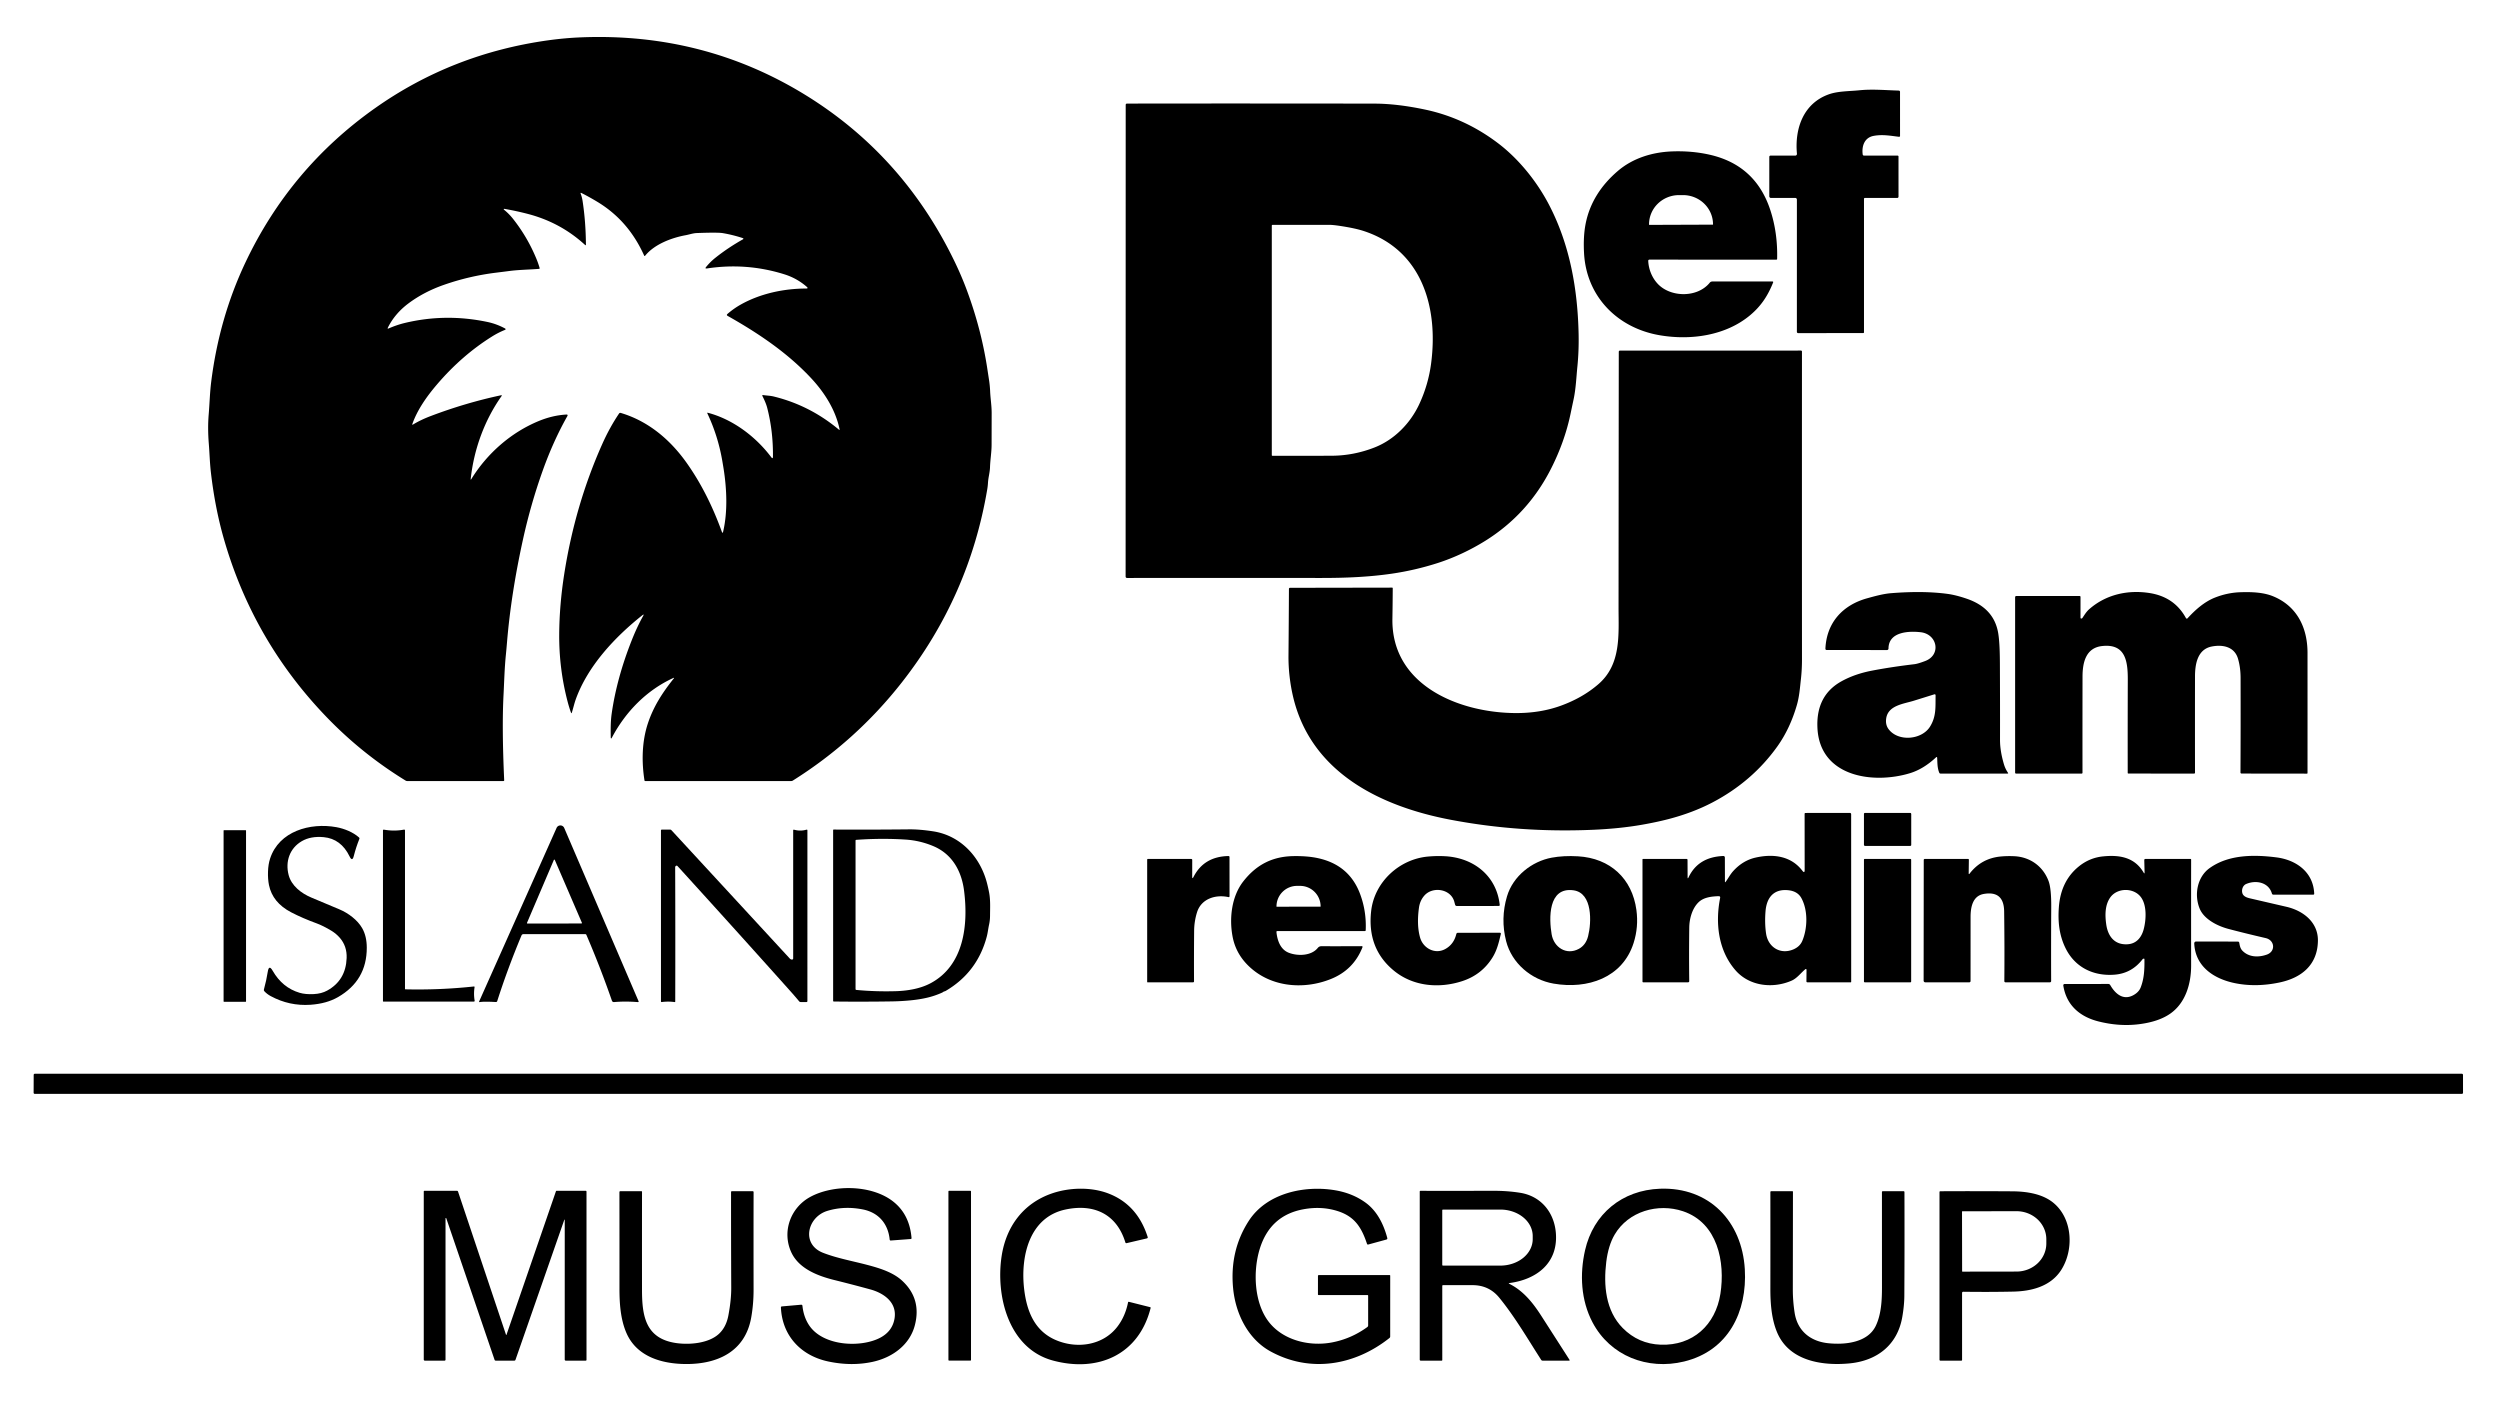<svg height="237.993" viewBox="0 0 1490 844" width="420.181" xmlns="http://www.w3.org/2000/svg"><path d="m246.19 253c3.25-1.98 6.8-3.62 10.41-4.99q20.72-7.88 41.91-12.4.86-.18.35.53c-10.02 14.21-16.36 31.32-18.34 49.19q-.11 1 .41.15c9.37-15.19 23.59-27.73 40.24-34.57q8.13-3.34 16.27-3.82 1.24-.08.63 1.01-8.37 14.86-14.63 32.39-7.14 19.98-11.79 41.14-7.08 32.24-9.48 61.01-.38 4.59-.67 7.41c-.82 7.99-1.01 16.14-1.42 24.09q-1.03 19.67.39 50.87.02.52-.49.52h-57.3q-.52 0-.95-.26-25.17-15.44-45.69-36.4-44.92-45.92-62.63-107.6-5.31-18.49-7.77-39.82c-.64-5.61-.77-11.21-1.23-16.96q-.75-9.29-.07-17.43c.53-6.36.69-12.99 1.48-19.35q4.76-38.16 20.4-71.23 26.6-56.23 77.34-92.06 45.89-32.4 103-40.38 10.21-1.42 20.11-1.8 72.77-2.81 133.12 34.24 58.09 35.67 88.78 98.67 4.49 9.21 7.87 18.4 8.51 23.12 12.02 46.44.51 3.34 1.01 6.62.49 3.14.64 6.66c.19 4.32.92 8.55.91 12.9q-.02 9.28-.04 18.92c-.01 4.51-.8 8.88-.94 13.33-.09 3.24-1.05 6.22-1.22 9.44q-.11 1.88-.43 3.79-10.79 63.87-50.79 114.93-27.43 35.03-65.14 58.7a1.71 1.71 0 0 1 -.89.25h-87.06a.43.42 85.2 0 1 -.42-.36c-1.74-11.04-1.58-23.04 2-33.91 3.31-10.08 8.77-18.52 15.37-26.74q.63-.79-.29-.37c-15.71 7.23-28.2 19.88-36.42 35.36q-.75 1.4-.77-.18c-.07-4.65-.1-9.33.56-13.98q3.01-21.11 11.92-43.64 3.15-7.99 6.81-14.55.81-1.47-.5-.42c-16.52 13.11-32.58 30.41-39.64 50.09-.93 2.58-1.48 5.26-2.34 7.88q-.25.75-.52 0-1.12-3.14-2.02-6.58-5.11-19.53-4.99-39.98.11-17.46 2.96-35.77 6.43-41.21 22.64-77.58 4.44-9.97 10.07-18.32a.91.9 25.2 0 1 1.01-.36c16.2 4.81 29.23 15.66 39.14 29.57q12.57 17.64 21.09 41.2.49 1.35.81-.05c2.79-11.95 2.12-25.6.28-37.37q-.4-2.51-.89-5.32-2.57-14.56-8.79-27.72-.26-.55.33-.39c15.02 3.95 28.63 14.36 37.7 26.44q1.03 1.37 1.05-.34.15-15.17-3.42-29.04c-.6-2.33-1.73-4.8-2.82-6.98q-.37-.75.45-.63c2.06.31 4.12.33 6.19.83q21.54 5.26 38.86 19.73.6.51.44-.26c-2.44-11.59-9.05-21.98-17.23-30.68-14.14-15.06-31.34-26.58-49.44-36.8q-.91-.51-.12-1.2 3.73-3.25 8.11-5.69c11.51-6.41 25.33-9.41 38.75-9.44q1.54 0 .38-1.02-5.81-5.09-13.33-7.45-22.54-7.07-46.12-3.5-1.45.22-.52-.91 2.5-3.06 5.51-5.45 7.51-5.97 16.49-11.04a.36.36 0 0 0 -.06-.66q-6-1.98-12.03-3-3.07-.51-15.53-.04c-2.17.08-4.45.89-6.66 1.3-8.48 1.55-18.57 5.43-24.03 12.16q-.4.5-.66-.08c-6.03-13.41-15-24.19-27.8-31.95q-4.87-2.94-9.49-5.27-.83-.42-.5.45.77 2.02 1.11 4.24 1.9 12.44 1.99 25.98 0 .73-.53.24-14.46-13.28-33.74-18.38-6.61-1.75-13.87-3.04-1.56-.27-.34.73 2.73 2.23 5.11 5.25 8.42 10.66 13.71 23.36 1.18 2.81 2.05 5.75.17.56-.41.61c-5.88.48-11.7.5-17.66 1.27q-3.82.5-7.98 1.01-15.93 1.98-31 7.25-11.87 4.16-21.05 11-8.11 6.05-12.3 14.42-.48.96.5.53 4.92-2.13 9.56-3.24 24.27-5.83 49.14-.62 5.63 1.18 10.7 3.95a.43.42-41.6 0 1 -.05.77q-4.02 1.59-7.9 4.03-18.08 11.34-32.87 28.71c-5.9 6.92-11.48 14.81-14.5 23.3q-.28.79.44.36z"/><path d="m1110.96 118.63v79.4q0 .49-.49.49l-38.73.04a.78.78 0 0 1 -.78-.78l.01-78.81a1.01 1-90 0 0 -1-1.01l-14.47.03a.99.98 90 0 1 -.98-.99v-23.51a.74.74 0 0 1 .74-.74l14.73.01a1.03 1.02 87.4 0 0 1.01-1.12c-1.42-15.1 3.89-30.09 19.09-35.45 5.5-1.93 12.25-1.78 18.21-2.39 7.77-.78 15.61-.02 23.41.19a.76.75-89.6 0 1 .73.75l.01 26.26a.54.54 0 0 1 -.6.54c-4.95-.59-9.73-1.54-15.09-.56-5.56 1.02-7.21 6.1-6.57 11.06a.83.82-3.5 0 0 .82.72l20-.01a.52.51 0 0 1 .52.51l.01 23.96a.77.76 90 0 1 -.76.77l-19.16-.03q-.66 0-.66.67z"/><path d="m940.14 218.42c-.64 6.49-.9 13.19-2.23 19.44q-.95 4.45-1.83 8.67-3.48 16.72-11.72 32.95-13.72 27.03-39.13 42.87c-8.62 5.38-18.47 10.05-28.25 13.2q-13.51 4.34-27.37 6.37c-13.7 2.01-27.73 2.57-41.94 2.57q-57.14-.02-115.87 0-.94 0-.94-.94l.05-281.05a.76.76 0 0 1 .76-.76q72.96-.1 147.44.02 13.6.02 30.32 3.57 23.7 5.04 43.52 20.12c12.5 9.51 23.25 23.03 30.4 36.83 12.29 23.72 16.94 49.97 17.51 76.71q.22 9.94-.72 19.43zm-120.92 48.29c11.86-4.64 21.36-14.42 26.67-25.82q5.43-11.66 7.08-24.43c4.36-33.62-5.66-67.33-39.96-78.69q-4.08-1.35-10.14-2.42-7.52-1.32-10.38-1.32-16.08-.02-34 0-.5 0-.5.5v136.74a.41.41 0 0 0 .41.41q17.2.03 35.16-.04 13.17-.04 25.66-4.93z"/><path d="m983.05 154.75a.69.69 0 0 0 -.69.73c.23 5.07 2.29 10.17 5.79 13.82 7.71 8.05 23.55 8.25 30.89-.81a1.94 1.93 19.5 0 1 1.5-.71l35.91-.01a.4.4 0 0 1 .37.55c-3.09 7.78-7.1 14.03-13.71 19.55-14.59 12.2-35.42 15.16-54.13 11.91-24.95-4.35-43.43-22.94-44.87-48.79q-.55-9.88.9-17.41c2.44-12.69 9.27-23.14 19.22-31.66 8.97-7.68 20.6-11.26 32.54-11.68q11.66-.41 22.15 1.96 27.46 6.2 36.23 33.07 4.44 13.58 4.04 29.03-.01.46-.47.46zm-.07-20.71 37.86-.14a.14.14 0 0 0 .14-.14v-.1a17.88 17.44-.2 0 0 -17.94-17.37h-2.38a17.88 17.44-.2 0 0 -17.82 17.51v.1a.14.14 0 0 0 .14.14z"/><path d="m949.11 494.6q-43.17 1.83-84.29-5.95c-41.55-7.85-83.31-27.85-94.08-73.14-1.85-7.79-2.87-16.35-2.8-24.73q.18-20.62.27-39.78a.64.64 0 0 1 .64-.64l60.82-.11q.41 0 .41.41-.04 8.39-.2 18.18c-.64 39.87 40.1 56.05 73.56 56.18q14.64.06 26.93-4.42 12.96-4.73 22.29-12.81c13.72-11.86 12-29.55 12.01-45.8q.06-79.29.14-152.32a.71.71 0 0 1 .71-.71l107.81-.01q.66 0 .66.66-.04 91.96.01 183.71 0 5.83-.62 11.36c-.58 5.12-.94 10.39-2.38 15.38q-4.07 14.18-11.71 24.88-14.93 20.88-38.58 33.31-11.84 6.22-26.52 10.02-6.96 1.8-15.63 3.32-13.34 2.33-29.45 3.01z"/><path d="m1153.84 451.47q-7.47 6.94-15.49 9.39c-21.92 6.67-53.67 2.23-55.13-26.85q-.98-19.43 14.31-27.92 7.87-4.37 18.14-6.35 11.49-2.21 25.32-3.85 2.09-.24 6.48-1.91c9.66-3.68 7.22-15.97-2.68-17.14-6.96-.82-19.18-.39-19.22 9.72a.9.89 0 0 1 -.9.89l-35.85-.02q-.89 0-.85-.89c.73-15.5 10.34-25.91 24.88-29.94 4.62-1.28 9.56-2.66 14.27-3.04q19.3-1.53 33.73.43 4.98.68 11.45 2.9c9.97 3.43 16.95 9.82 18.69 20.67.81 5.04.95 12.25.98 17.94q.11 22.99.07 45.48-.01 6.68 2.35 14.59.8 2.69 2.38 5.01.34.5-.27.5h-39.94a.78.78 0 0 1 -.72-.48c-1.2-2.86-1.1-5.8-1.26-8.83q-.05-.95-.74-.3zm-1.13-37.57q-6.51 2.04-12.21 3.81c-5.9 1.83-15.11 2.7-16.29 10.42q-.59 3.8 1.41 6.47c5.76 7.68 19.82 6.39 24.72-1.53 3.79-6.12 3.17-11.74 3.3-18.47q.02-1-.93-.7z"/><path d="m1240.43 368.67q.49.03.75-.38c1.24-1.84 2.31-3.67 4.01-5.17 10.06-8.85 23.15-11.65 35.96-9.65q14.88 2.33 21.72 14.96a.58.57-37.9 0 0 .93.11c4.6-5.02 9.99-9.85 16.41-12.38q7.44-2.93 15.21-3.17c6.51-.2 13.61-.01 19.61 2.51 14.12 5.91 20.27 18.71 20.29 33.57q.02 36.54 0 71.67 0 .38-.38.38l-38.95-.05a.63.63 0 0 1 -.63-.64q.15-26.18.07-56.42-.02-6.21-1.55-11.42c-2.12-7.19-9.19-8.53-15.69-7.23-8.57 1.7-9.92 10.73-9.93 17.83q-.04 29.71 0 57.37a.53.53 0 0 1 -.54.53l-39.18-.02a.39.39 0 0 1 -.39-.39q-.04-28.02.05-55.56c.03-11.03-1.38-21.6-15.33-20.05-9.83 1.09-11.64 10.07-11.65 18.25q-.05 31.16-.02 57.28a.49.48 90 0 1 -.48.49l-39.16-.01a.52.52 0 0 1 -.52-.52v-104.59a.75.74-90 0 1 .74-.75l37.73.03a.51.51 0 0 1 .51.51l-.01 12.47a.44.44 0 0 0 .42.44z"/><path d="m1028.53 525.58c1.55-2.1 2.72-4.44 4.46-6.36q5.77-6.37 13.43-8.08c10.26-2.3 20.95-1.11 27.78 7.82q1.41 1.84 1.4-.47l-.03-33.42a.51.5-90 0 1 .5-.51l26.47-.04a.77.77 0 0 1 .77.77l.02 99.92a.29.29 0 0 1 -.29.29l-25.85-.01a.54.54 0 0 1 -.54-.55l.06-6.96a.41.41 0 0 0 -.67-.32c-2.7 2.2-4.94 5.41-8.18 6.83-11.22 4.92-25.16 3.33-33.41-6.07-10.26-11.7-12.23-27.98-9.24-43.14q.23-1.16-.96-1.12c-3.96.13-8.69.64-11.71 3.45-4 3.72-5.66 10.05-5.72 15.24q-.21 15.81-.02 31.89.01.75-.75.75l-26.57.02q-.54 0-.54-.53v-72.72a.3.29 0 0 1 .3-.29l26-.01a.54.54 0 0 1 .54.53l.05 10.3q.01 1.33.58.12 5.7-12.05 20.58-12.7 1.04-.04 1.05 1l.04 14.22q.01.74.45.15zm40.25 40.34q3.94-1.64 5.41-5.11c3.08-7.25 3.52-18.02-.52-25.46q-2.25-4.14-7.77-4.73c-8.79-.95-12.96 4.46-13.62 12.43q-.59 7.17.32 13.39c1.2 8.12 8.47 12.68 16.18 9.48z"/><rect height="19.66" rx=".57" width="28.18" x="1110.94" y="484.53"/><path d="m188.91 550.45q-8.6-3.14-15.41-6.68-11.09-5.77-13.23-16.25-.71-3.48-.58-7.94.13-4.39 1.25-7.83c5.31-16.33 23.82-21.55 39.47-18.73 4.64.84 9.93 2.92 13.56 6.16q.39.34.19.81-2.03 5.05-3.34 10.24-.9 3.55-2.49.26-5.12-10.55-15.44-11.51-7.7-.71-13 2.36c-7.32 4.23-9.98 12.22-7.9 20.21 1.68 6.45 7.58 10.92 13.49 13.41q8.33 3.52 16.62 6.98c5.51 2.31 10.93 6.39 13.72 11.27q2.74 4.78 2.75 11.62.05 19.57-17.13 29.47-6.81 3.92-16.39 4.58-12.59.87-23.74-5.16-2.24-1.21-3.83-2.95-.38-.42-.23-.97 1.53-5.63 2.31-10.64.7-4.42 2.92-.54 5.79 10.08 16.04 13.12 3.5 1.04 8.48.78 4.55-.23 7.91-2.06 11.18-6.1 11.66-19.46.26-7.04-4.08-12.04c-2.89-3.34-6.27-5.05-10.16-7.02q-1.7-.86-3.42-1.49z"/><path d="m349.46 557.22a.71.7-11.3 0 0 -.65-.43h-36.83q-.88 0-1.22.82-8.42 20.21-14.42 39.02-.21.66-.9.62-7.16-.41-9.66.06a.25.24 6.9 0 1 -.27-.34l46.19-103.51a2.48 2.48 0 0 1 4.55.04l44.28 103.19q.28.66-.43.6-7.52-.59-14.17-.01a1.21 1.2-12.2 0 1 -1.24-.8q-6.97-20.06-15.23-39.26zm-35.4-7.17a.31.31 0 0 0 .29.43l32.15-.05a.31.31 0 0 0 .28-.44l-16.14-37.43a.31.31 0 0 0 -.57 0z"/><path d="m562.06 591.29q-.28.22-.61.37-4.29 1.93-8.85 3-4.52 1.06-9.86 1.58-5.7.55-10.94.63-17.12.28-34.88.07a.39.39 0 0 1 -.39-.39v-101.76a.34.34 0 0 1 .34-.34q22.36.12 44.88-.12 6.37-.06 14.46 1.19c16.32 2.53 28.15 15.28 32.13 31.25q.62 2.47 1.14 5.14c.89 4.55.59 9.37.57 13.96q-.01 2.69-.58 5.28c-.53 2.4-.74 4.7-1.37 7.1q-5.64 21.29-24.45 32.35c-.54.32-1.07.3-1.59.69zm-7.54-5.2c19.95-10.57 22.71-34.7 20.02-55.42-1.52-11.63-7.15-21.68-18.33-26.36q-7.95-3.33-16.43-3.88-14.22-.93-29.45.15-.44.03-.44.47v88.48a.52.51 3.1 0 0 .46.51q11.61 1.09 23.63.74c7.15-.22 14.58-1.53 20.54-4.69z"/><rect height="102.3" rx=".26" width="13.38" x="133.22" y="494.82"/><path d="m241.6 589.68q20.41.48 40.73-1.69.56-.06.47.49-.62 4 .05 7.88.1.64-.54.64h-53.77q-.33 0-.33-.33l.01-101.65q0-.6.59-.5 6.23 1.08 11.97-.04a.48.47 84.5 0 1 .56.47v94.46a.27.27 0 0 0 .26.27z"/><path d="m402.78 516.13q-.4.35-.4.79.15 38.8.04 79.99 0 .42-.41.36-3.7-.52-7.6-.02-.5.07-.5-.44v-101.78q0-.55.56-.55l4.79-.02q.55 0 .93.41 35.08 38.01 70.52 76.47.52.56 1.27.61a.7.68-87.7 0 0 .74-.7v-76.23q0-.63.61-.46 3.67 1 7.24-.02.63-.18.63.47l-.01 101.65q0 .6-.6.6h-3.36q-.6 0-.98-.46-2.51-3.02-4.94-5.73-32.26-36.1-67.55-74.88a.71.71 0 0 0 -.98-.06z"/><path d="m711.35 522.66q6.22-12.16 20.85-12.43a.57.56-.5 0 1 .58.56l.02 23.44a.51.5 6.4 0 1 -.62.49c-7.52-1.68-16.22.86-18.76 9.06q-1.68 5.43-1.72 11.07-.14 16.35-.06 29.99 0 .66-.65.66l-27.01.01q-.27 0-.27-.28v-72.73q0-.54.54-.54l25.64.01q.68 0 .68.67l-.02 9.83q0 1.76.8.19z"/><path d="m760.77 555.59c.52 5.07 2.4 10.35 7.29 12.27 5.23 2.06 13.42 2 17.34-2.86q.83-1.03 2.17-1.02 10.54.04 23.91-.03.82-.01.52.76-5.31 13.38-18.72 18.79c-16.92 6.84-37.39 4.75-50.34-8.99q-6.68-7.09-8.38-16.57c-2-11.07-.4-23.84 6.45-32.6 7.73-9.88 17.29-14.94 30.24-15.07q8-.09 13.9 1.15 18.98 3.96 25.49 21.48 3.83 10.29 3.33 21.54-.02.51-.53.51h-52.09q-.65 0-.58.64zm.14-15.15 26.06-.04a.12.12 0 0 0 .12-.12v-.02a12.26 12.24 89.9 0 0 -12.26-12.24h-1.82a12.26 12.24 89.9 0 0 -12.22 12.28v.02a.12.12 0 0 0 .12.12z"/><path d="m848.96 533.76q-2.65 2.99-3.24 7.21-1.45 10.39.66 17.85c1.79 6.35 8.89 10.28 15.1 6.79q5.04-2.83 6.49-8.89a.97.96 6.1 0 1 .93-.74l25.05-.03a.59.58 6.9 0 1 .57.72c-1.16 4.83-2.21 9.51-4.9 13.9q-6.41 10.44-18.25 14.26c-13.77 4.45-29.21 3.11-40.65-6.31q-16.05-13.21-13.5-35.56c1.99-17.39 16.87-30.86 33.77-32.41q5.46-.5 10.58-.19c16.87 1.03 30.38 11.69 32.28 28.99a.58.57 86.9 0 1 -.57.64l-25.06.01a1.01 1 81.9 0 1 -.96-.73q-.23-.85-.46-1.71c-2-7.75-12.85-9.42-17.84-3.8z"/><path d="m973.64 562.07c-6.6 20.77-27.47 27.72-47.7 24.2-13.42-2.33-24.93-12.22-28.27-25.28q-3.44-13.43.52-26.75c3.59-12.09 14.88-20.86 26.61-23.03q7.1-1.32 15.69-.82c19.23 1.12 32.3 13.29 34.83 32.03q1.36 10.07-1.68 19.65zm-35.79-31.41c-15.34-2.15-14.63 16.99-13.06 26.23 1.31 7.77 8.8 12.67 16.2 8.67q4.19-2.26 5.53-7.54c2.07-8.14 2.79-25.75-8.67-27.36z"/><path d="m1173.36 520.72a.24.24 0 0 0 .43.15q7.05-9.26 18.63-10.36 3.99-.38 8.21-.17c9.31.48 16.98 5.92 20.32 14.73q1.7 4.48 1.62 15.77-.14 22.19-.05 43.91a.75.74-.4 0 1 -.75.75h-26.48a.69.68-90 0 1 -.68-.69q.18-19.95-.11-41.61-.17-12.45-12.15-10.37c-6.67 1.16-7.86 7.99-7.86 13.72q0 19.24-.01 38.22a.74.74 0 0 1 -.74.73h-26.24a1 .99 90 0 1 -.99-1l.07-71.93a.6.6 0 0 1 .6-.6l25.79-.01q.5 0 .5.51z"/><path d="m1278.2 519.94-.18-7.33a.63.63 0 0 1 .63-.64l26.83-.01q.47 0 .47.47-.04 33.08 0 62.97c.02 11.13-3.42 22.38-12.29 28.66q-6.99 4.96-18.97 6.43-11.62 1.43-23.96-1.68c-11.3-2.84-19.19-9.86-20.97-21.41a.78.78 0 0 1 .77-.9l26-.02q.83 0 1.24.72c2.91 5.04 7.6 9.3 13.74 5.97q3.28-1.78 4.39-4.66c2.13-5.49 2.28-10.97 2.22-16.79a.34.34 0 0 0 -.34-.34q-.5.02-.8.4-6.41 8.28-16.39 9.14c-12.64 1.08-23.91-4.19-29.61-16.02-3.71-7.68-4.49-15.67-3.86-24.21q1.16-15.56 11.86-24.23 6.42-5.2 14.39-6.01c9.84-1.01 18.87.43 24.27 9.65q.58.99.56-.16zm-2.51 14.38c-4.41-5.3-13.79-5.14-17.88.51-3.28 4.53-3.24 10.71-2.46 16.17.99 6.94 4.86 12.32 12.74 11.82 5.34-.34 8.32-4.15 9.6-9 1.5-5.72 2.01-14.68-2-19.5z"/><path d="m1338.7 526.92c-2.02.89-2.84 3.57-2.17 5.56.62 1.85 2.72 2.56 4.44 2.96q11.15 2.58 21.77 5.04c9.92 2.29 18.97 9.14 18.78 20.33-.24 14.43-9.88 22.03-22.81 24.77q-14.08 2.98-26.61.43c-12.6-2.56-23.66-9.9-24.29-23.68a1.09 1.09 0 0 1 1.1-1.15l24.89.04a.85.85 0 0 1 .84.71c.32 1.78.6 3.42 1.93 4.78 3.71 3.78 9.32 4.1 14.5 2.27 5.39-1.91 4.74-8.59-.67-9.84q-12.48-2.89-22.28-5.49c-6.38-1.69-14.44-5.68-17.07-12.05-3.36-8.13-1.58-18.81 5.91-24.17 11.31-8.1 26.33-8.11 39.8-6.4 11.77 1.49 22.01 8.7 22.55 21.58q.03.64-.61.64h-23.76a.89.88-7.5 0 1 -.84-.64c-1.91-6.75-9.55-8.24-15.4-5.69z"/><rect height="73.54" rx=".41" width="28.14" x="1110.94" y="511.95"/><path d="m1467.32 652h-1446.64a.69.69 0 0 1 -.69-.69l.04-10.62a.69.69 0 0 1 .69-.69h1446.59a.69.69 0 0 1 .69.69l.01 10.62a.69.69 0 0 1 -.69.69z"/><path d="m490.54 746.73c8.49 3.3 17.84 4.93 26.91 7.35 6.92 1.85 14.76 4.27 20.16 9.23q11.73 10.79 7.62 26.61c-3.06 11.76-13.44 19.28-25.28 21.82q-12.53 2.68-26.29-.24c-16.37-3.46-27.5-15.37-28.25-32.16q-.02-.62.59-.67l11.49-1.01a.68.68 0 0 1 .74.61q.7 6.74 4.03 11.71c8.3 12.42 30.75 13.44 42.31 7.37q7.21-3.8 8.53-11.3c1.71-9.71-6.31-15.3-14.41-17.51q-10.52-2.88-21.6-5.63c-9.96-2.48-21.13-6.84-25.56-16.62-5.54-12.21-.44-26.31 11.12-32.74 13.73-7.64 36.81-7.55 49.73 2.66q9.71 7.68 10.88 21.67.05.59-.53.63l-11.77.88q-.66.05-.73-.62c-.95-9.42-6.64-16.04-16-17.9q-11.05-2.19-21.1.85c-11.99 3.63-15.83 19.86-2.59 25.01z"/><path d="m629.2 798.7c12.63 5.45 28.21 3.29 36.82-8.04q4.64-6.1 6.3-14.41a.41.41 0 0 1 .5-.32l12.62 3.18q.43.1.32.54c-7.09 28.08-31.67 38.47-58.26 31.27-26.44-7.15-34.14-38.5-30.54-62.2 2.65-17.45 12.7-31.37 29.83-37.34 10.43-3.63 23.28-3.95 33.48-.15q17.52 6.54 23.73 26.03.22.71-.5.88l-11.99 2.81q-.62.15-.81-.47c-5.19-16.88-18.72-23.16-35.64-19.57-21.96 4.66-26.92 28.55-24.66 47.55 1.57 13.13 6.19 24.8 18.8 30.24z"/><path d="m815.42 772.29a.38.38 0 0 0 -.38-.38h-29.08q-.46 0-.46-.46l.01-10.95a.5.49-90 0 1 .49-.5h42.23a.34.33 0 0 1 .34.33l-.01 36.23q0 .6-.47.97c-20.76 16.45-47.34 20.87-70.88 7.95-13.37-7.34-20.83-22.4-22.28-37.65q-2.13-22.36 9.32-40.12c10.67-16.53 33-21.32 51.3-18.3q10.39 1.71 18.19 7.31 9.16 6.57 13.07 21.12.21.79-.57 1l-10.72 2.93q-.6.17-.8-.43c-3.21-9.63-7.24-16.22-17.42-19.47q-9.56-3.05-20.22-1.14-20.07 3.58-26.26 23.62c-4.04 13.08-3.44 31.36 4.82 42.79 8.29 11.47 24.28 15.6 38.07 13.03q11.56-2.17 21.21-9.19a1.21 1.2 72.3 0 0 .5-.98z"/><path d="m989.39 708.52c29.4-1.07 48.87 19.51 50.54 47.98 1.49 25.41-9.83 48.6-36.19 55.01-21.81 5.31-44.05-3.32-54.6-23.37-6.9-13.12-7.69-28.62-4.43-42.95 4.93-21.69 22.1-35.85 44.68-36.67zm13.68 13.42c-14.91-5-32.59.03-40.75 13.97q-3.77 6.44-4.98 16.29c-1.67 13.69-.46 29.01 9.84 39.39q9.33 9.41 22.58 9.9c19.18.71 32.72-11.78 35.62-30.33 2.95-18.9-1.6-42.28-22.31-49.22z"/><path d="m336.56 727.52q0-1.21-.4-.07l-28.95 83.04q-.18.51-.72.51h-11.02q-.57 0-.75-.53l-28.77-84.32a.23.23 0 0 0 -.45.08v84.14q0 .63-.62.63h-11.62q-.73 0-.73-.74v-100.02q0-.49.48-.49h19.25a.75.75 0 0 1 .71.51l28.55 85.2q.17.53.36 0l29.43-85.4a.47.45-80 0 1 .43-.31h17.27a.52.51 0 0 1 .52.51v100.22q0 .52-.52.52h-11.73q-.73 0-.73-.72z"/><rect height="101.24" rx=".37" width="13.46" x="565.25" y="709.75"/><path d="m899.67 764.74q-.84.11-.08.48c8.38 4.16 14.13 11.44 19.02 19.06q9.39 14.62 16.87 26.29a.28.28 0 0 1 -.23.43h-15.8q-.61 0-.93-.51c-7.95-12.38-15.66-25.65-24.96-37.03q-6.11-7.47-15.95-7.46-8.48.01-17.54-.01a.47.47 0 0 0 -.47.47l.01 44.18a.36.35 90 0 1 -.35.36h-12.43q-.66 0-.66-.66v-100.09q0-.47.47-.47 21.37.03 43.89-.01 8.02-.01 15.46 1.17c12.63 2 20.58 11.98 21.36 24.56 1.09 17.5-11.6 27.11-27.68 29.24zm-40.08-43.35v32.52a.44.44 0 0 0 .44.44h34.16a19.32 15.78 0 0 0 19.32-15.78v-1.84a19.32 15.78 0 0 0 -19.32-15.78h-34.16a.44.44 0 0 0 -.44.44z"/><path d="m428.49 795q4.28-4 5.59-10.88 1.75-9.26 1.72-16.62-.14-31.46-.11-56.94 0-.56.56-.56h12.26q.61 0 .61.61-.06 28.1-.01 57.95.02 8.75-1.43 16.84c-3.65 20.32-20.2 27.76-39.11 27.61-14.18-.12-29.11-4.36-35.26-18.53-3.51-8.08-4.15-17.6-4.14-26.56q.02-27.66-.02-57.33 0-.59.59-.59h12.53a.36.35-90 0 1 .35.36q-.04 28.63-.01 58.41c.02 15.33 1.94 29.07 20.33 31.74 7.89 1.15 19.39.23 25.55-5.51z"/><path d="m1089.64 800.61c10.14 1.06 23.56-.37 28.34-10.34 3.3-6.89 3.7-15.36 3.7-23.02q-.01-26.22-.02-56.67 0-.58.58-.58h12.26q.57 0 .58.57.1 34.76-.07 61.87-.04 5.61-1.2 12.4c-2.88 16.91-15.14 26.26-31.59 27.81-16.33 1.53-35.87-1.5-43.03-18.46-3.34-7.92-4.04-17.25-4.03-25.9q.04-25.84 0-57.7-.01-.59.59-.59h12.52a.35.35 0 0 1 .35.35q-.03 29.07-.08 58.15-.01 6.76 1.06 13.83c1.65 10.93 9.38 17.17 20.04 18.28z"/><path d="m1169.42 770.72.01 39.81q0 .47-.47.47h-12.47a.52.51 0 0 1 -.52-.51v-99.94q0-.52.53-.52 20.57-.11 42.93.04c8.5.06 18.11 1.49 24.69 7.08 11.32 9.59 11.98 28.04 4.32 39.91-6.27 9.7-17.65 12.56-28.51 12.79q-14.39.31-29.72.09-.79-.01-.79.78zm-.03-48.5.06 35.48a.25.25 0 0 0 .25.25l32.2-.05a17.77 16.71-.1 0 0 17.74-16.74v-2.56a17.77 16.71-.1 0 0 -17.8-16.68l-32.2.05a.25.25 0 0 0 -.25.25z"/></svg>